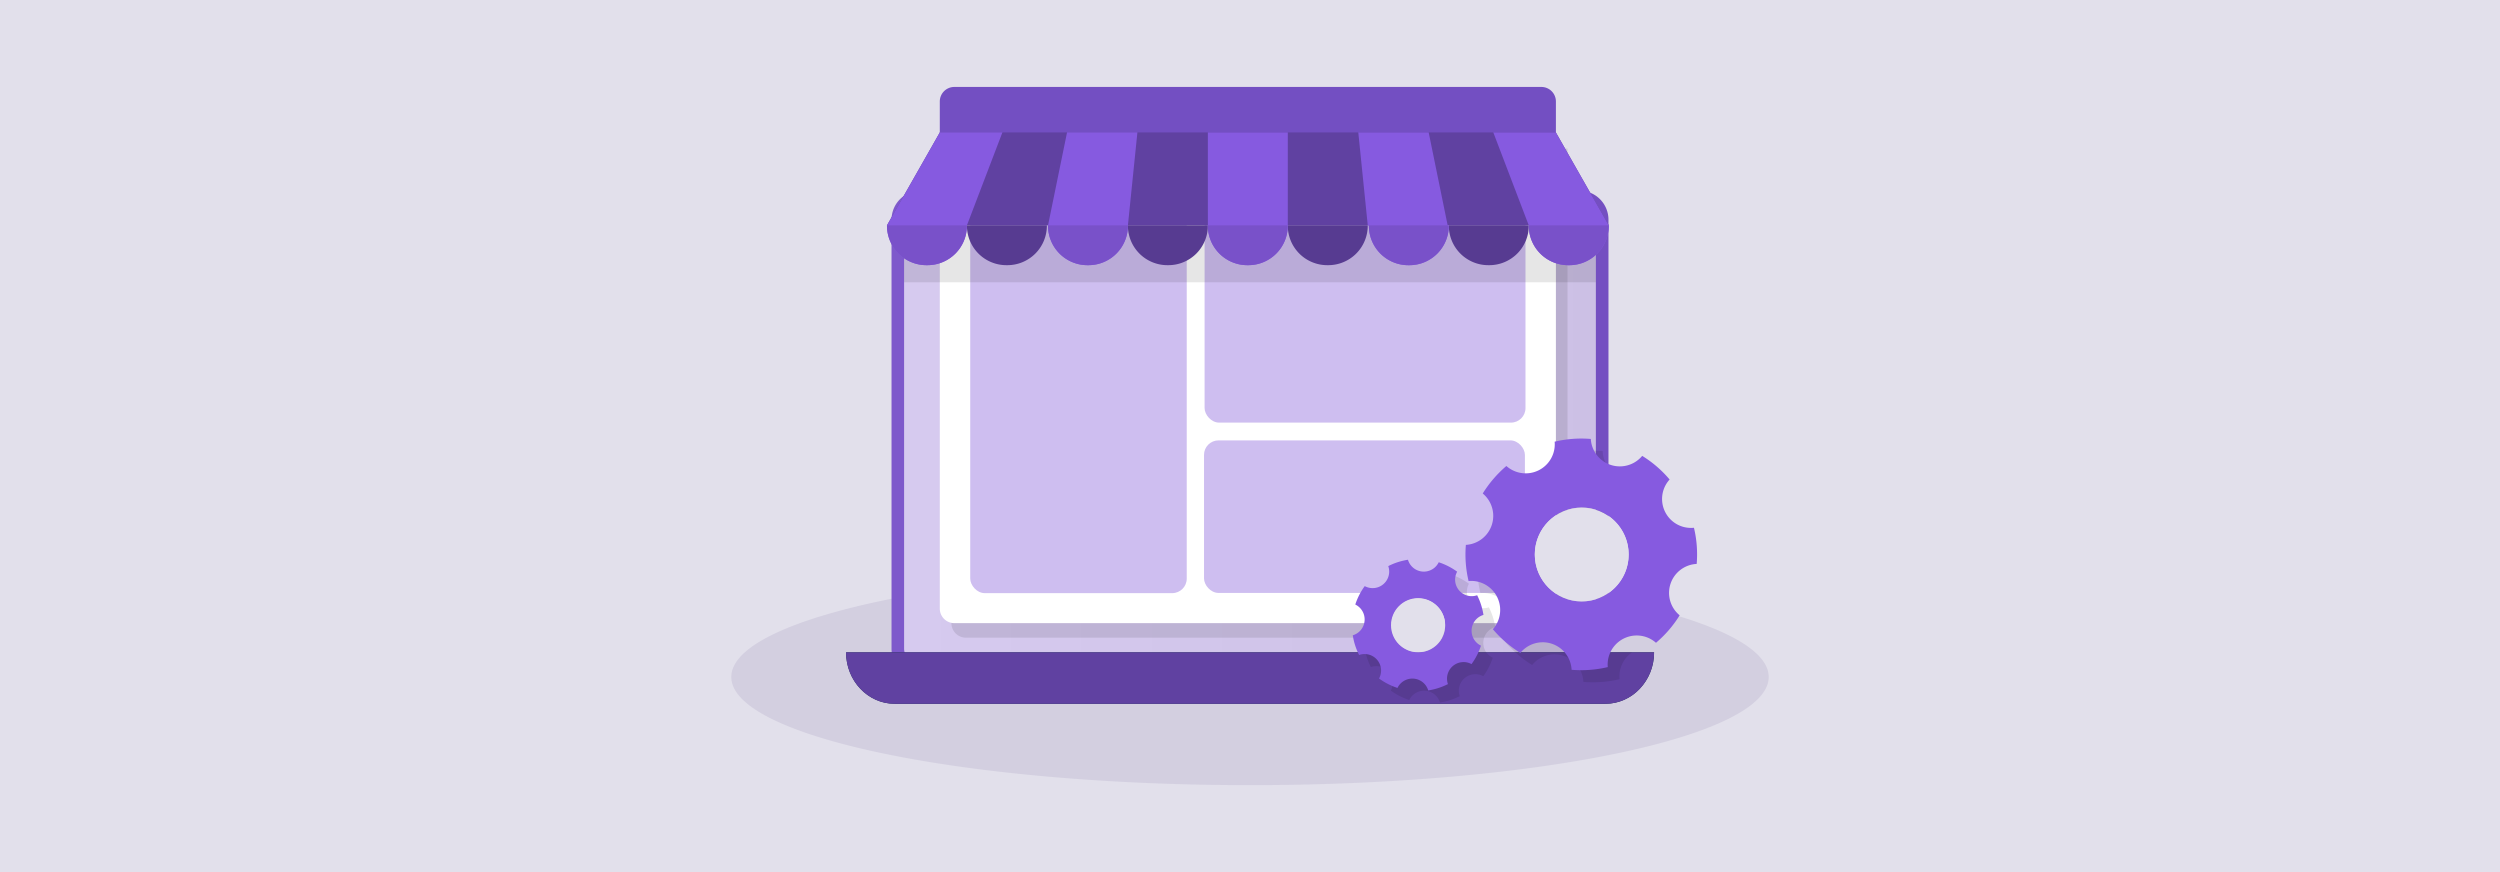 <svg xmlns="http://www.w3.org/2000/svg" xmlns:xlink="http://www.w3.org/1999/xlink" viewBox="0 0 860 300"><defs><style>.a{fill:#e2e0eb;}.b{fill:#4b327d;}.b,.i,.o{opacity:0.1;}.c{fill:#7952c9;}.d,.j{fill:#fff;}.d{opacity:0.68;}.e{opacity:0.04;fill:url(#a);}.f{fill:#0c2c40;}.g{fill:#6041a1;}.h{fill:#734fc2;}.k{fill:#cebef0;}.l{fill:#573b91;}.m{fill:#865ae0;}.n{fill:#7951c9;}</style><linearGradient id="a" x1="306.69" y1="149.39" x2="553.31" y2="149.39" gradientUnits="userSpaceOnUse"><stop offset="0" stop-color="#fff"/><stop offset="1"/></linearGradient></defs><rect class="a" width="860" height="300"/><path class="b" d="M608.43,232.88c0,20.55-79.89,37.21-178.43,37.21s-178.43-16.66-178.43-37.21c0-10.58,21.16-20.12,55.12-26.91,1.42-.28,2.86-.56,4.32-.83,6.84-1.28,14.15-2.44,21.88-3.49,2.83-.39,5.72-.75,8.66-1.11l.44,0c13.46-1.6,28-2.84,43.35-3.66,3.35-.18,6.74-.35,10.16-.47,3.72-.17,7.47-.28,11.26-.39,7.61-.21,15.37-.32,23.24-.32a751.36,751.36,0,0,1,91.18,5.22c9.93,1.23,19.24,2.67,27.81,4.27,1.46.27,2.9.55,4.32.83,6.13,1.23,11.84,2.54,17.08,3.94C594.22,216.23,608.43,224.21,608.43,232.88Z"/><path class="c" d="M553.31,75.58V223.23a7.67,7.67,0,0,1-.08,1.17,10,10,0,0,1-9.86,8.77H316.63a10,10,0,0,1-9.86-8.77,7.67,7.67,0,0,1-.08-1.17V75.58a10,10,0,0,1,9.94-10H543.37A10,10,0,0,1,553.31,75.58Z"/><rect class="d" x="311.01" y="69.96" width="237.97" height="158.89" rx="5.62"/><path class="e" d="M553.31,75.58V223.22a7.71,7.71,0,0,1-.08,1.18,10,10,0,0,1-8.77,8.7,9.82,9.82,0,0,1-1.09.06H316.63a10,10,0,0,1-9.87-8.76,9.23,9.23,0,0,1-.07-1.18V75.58a10,10,0,0,1,9.94-10H543.37A10,10,0,0,1,553.31,75.58Z"/><path class="f" d="M552.22,242.1H307.78c-9.24,0-16.73-7.92-16.73-17.69H569C569,234.18,561.46,242.1,552.22,242.1Z"/><path class="g" d="M569,224.4a18.16,18.16,0,0,1-4.9,12.52,16.27,16.27,0,0,1-11.84,5.18H307.78c-9.25,0-16.74-7.92-16.74-17.7Z"/><path class="h" d="M535.23,34.91V46.09H323.29V34.91a5,5,0,0,1,5-5H530.23A5,5,0,0,1,535.23,34.91Z"/><path class="i" d="M539.23,51.09V214.36a5,5,0,0,1-5,5H332.29a5,5,0,0,1-5-5V51.09Z"/><path class="j" d="M535.23,46.09V209.36a5,5,0,0,1-5,5H328.29a5,5,0,0,1-5-5V46.09Z"/><rect class="k" x="333.76" y="63.62" width="74.48" height="140.42" rx="5"/><rect class="k" x="414.38" y="63.77" width="110.39" height="81.61" rx="5"/><rect class="k" x="414.18" y="151.49" width="110.39" height="52.48" rx="5"/><rect class="i" x="311.01" y="75.33" width="237.97" height="21.78"/><polygon class="g" points="535.21 45.54 429.71 45.54 428.82 45.54 323.31 45.54 305.12 77.51 428.82 77.51 429.71 77.51 553.4 77.51 535.21 45.54"/><path class="l" d="M332.62,77.52h27.5v.11a13.58,13.58,0,0,1-13.58,13.59h-.34a13.58,13.58,0,0,1-13.58-13.59v-.11Z"/><path class="l" d="M388,77.52h27.5v.11a13.58,13.58,0,0,1-13.57,13.59h-.35A13.58,13.58,0,0,1,388,77.63h0v-.11Z"/><path class="l" d="M443,77.52h27.5v.11a13.58,13.58,0,0,1-13.58,13.59h-.34A13.58,13.58,0,0,1,443,77.63h0v-.11Z"/><path class="l" d="M498.4,77.52h27.5v.11a13.58,13.58,0,0,1-13.58,13.59H512A13.58,13.58,0,0,1,498.4,77.63v-.11Z"/><path class="m" d="M415.51,77.52v.11a13.58,13.58,0,0,0,13.58,13.59h.34A13.58,13.58,0,0,0,443,77.63h0V45.54h-27.5Z"/><path class="m" d="M360.52,77.52v.11a13.57,13.57,0,0,0,13.57,13.59h.35A13.57,13.57,0,0,0,388,77.63h0v-.11l3.27-32H367.07Z"/><path class="m" d="M305.12,77.52v.11A13.58,13.58,0,0,0,318.7,91.22h.35a13.58,13.58,0,0,0,13.57-13.59v-.11l12.22-32H323.31Z"/><path class="m" d="M491.46,45.54H467.25l3.26,32h.37v.11a13.58,13.58,0,0,0,13.58,13.59h.35a13.58,13.58,0,0,0,13.57-13.59h0v-.11H498Z"/><path class="m" d="M535.21,45.54H513.69l12.21,32v.11a13.58,13.58,0,0,0,13.58,13.59h.34A13.58,13.58,0,0,0,553.4,77.63v-.11Z"/><path class="n" d="M305.12,77.52h27.5v.11a13.58,13.58,0,0,1-13.57,13.59h-.35a13.58,13.58,0,0,1-13.58-13.59v-.11Z"/><path class="n" d="M360.52,77.52H388v.11a13.57,13.57,0,0,1-13.57,13.59h-.35a13.57,13.57,0,0,1-13.57-13.59v-.11Z"/><path class="n" d="M415.51,77.52H443v.11a13.58,13.58,0,0,1-13.58,13.59h-.34a13.58,13.58,0,0,1-13.58-13.59v-.11Z"/><path class="n" d="M470.9,77.52h27.5v.11a13.58,13.58,0,0,1-13.57,13.59h-.35A13.58,13.58,0,0,1,470.9,77.63v-.11Z"/><path class="n" d="M525.9,77.52h27.5v.11a13.58,13.58,0,0,1-13.58,13.59h-.34A13.58,13.58,0,0,1,525.9,77.63v-.11Z"/><g class="o"><path d="M561.46,224.4h-8.23a7.71,7.71,0,0,0,.08-1.18V179.64l-.13,0a16.15,16.15,0,0,0-16.33,3.77,16.13,16.13,0,0,1,16.34-3.8l.12,0V160.75a9.88,9.88,0,0,1-2-5.6,39.44,39.44,0,0,0-12.44.94,10,10,0,0,1-16.61,8.36,40.42,40.42,0,0,0-8.13,9.46,10,10,0,0,1-5.81,17.68,39.38,39.38,0,0,0,.94,12.43,10,10,0,0,1,8.36,16.59,39.73,39.73,0,0,0,3.66,3.79,38.4,38.4,0,0,0,5.78,4.36,9.94,9.94,0,0,1,17.45,4.34,10.18,10.18,0,0,1,.18,1.47,39.73,39.73,0,0,0,12.44-.93A9.94,9.94,0,0,1,561.46,224.4Zm-25.88-39.64a15.67,15.67,0,0,0-1.1,1.53A14.78,14.78,0,0,1,535.58,184.76Z"/><path d="M511.27,224.4a5.69,5.69,0,0,1,1-7.59,5.74,5.74,0,0,1,2.09-1.13,22.54,22.54,0,0,0-2.18-6.77,5.69,5.69,0,0,1-6.87-8.1,22.63,22.63,0,0,0-6.34-3.24,5.7,5.7,0,0,1-10.59-.87,22.91,22.91,0,0,0-6.78,2.19,5.69,5.69,0,0,1-8.09,6.89,22.47,22.47,0,0,0-3.25,6.33,5.69,5.69,0,0,1-.86,10.58q.13.85.33,1.71a23,23,0,0,0,1.85,5.07,5.68,5.68,0,0,1,7.24,3.48,1.66,1.66,0,0,1,.06.21,5.65,5.65,0,0,1-.44,4.39,22.66,22.66,0,0,0,6.34,3.25,5.69,5.69,0,0,1,10.57.86,22.66,22.66,0,0,0,6.79-2.18,5.71,5.71,0,0,1,1.7-6.22l.13-.1a5.69,5.69,0,0,1,6.28-.55,22.66,22.66,0,0,0,3.25-6.34,5.65,5.65,0,0,1-1.87-1.45Q511.42,224.61,511.27,224.4Z"/></g><path class="m" d="M574.66,200.82a10,10,0,0,1,9-6.83,39.44,39.44,0,0,0-.94-12.44,9.95,9.95,0,0,1-8.37-16.6,39.62,39.62,0,0,0-9.43-8.13A10,10,0,0,1,547.24,151a39.44,39.44,0,0,0-12.44.94,10,10,0,0,1-16.61,8.36,40.66,40.66,0,0,0-8.13,9.46,10,10,0,0,1-5.8,17.68,39.37,39.37,0,0,0,.93,12.43,10,10,0,0,1,8.36,16.59A40,40,0,0,0,523,224.6a9.94,9.94,0,0,1,17.63,5.81,39.73,39.73,0,0,0,12.44-.93,10,10,0,0,1,16.59-8.36,39.79,39.79,0,0,0,8.14-9.45A10,10,0,0,1,574.66,200.82Zm-35.59,5.24a16.14,16.14,0,1,1,20.38-10.27,16.14,16.14,0,0,1-20.38,10.27Z"/><path class="m" d="M499.79,229.1a5.7,5.7,0,0,1,6.41-.65,22.4,22.4,0,0,0,3.25-6.34,5.75,5.75,0,0,1-1.87-1.45,5.68,5.68,0,0,1,.64-8,5.74,5.74,0,0,1,2.09-1.13,22.52,22.52,0,0,0-2.17-6.77,5.69,5.69,0,0,1-6.88-8.1,22.63,22.63,0,0,0-6.34-3.24,5.69,5.69,0,0,1-9.46,1.21,5.61,5.61,0,0,1-1.12-2.08,22.81,22.81,0,0,0-6.78,2.19,5.69,5.69,0,0,1-8.09,6.88,22.4,22.4,0,0,0-3.25,6.34,5.69,5.69,0,0,1-.86,10.58,22.49,22.49,0,0,0,2.17,6.78,5.67,5.67,0,0,1,6.86,8.08,22.66,22.66,0,0,0,6.34,3.25,5.69,5.69,0,0,1,10.58.86,22.79,22.79,0,0,0,6.78-2.18A5.72,5.72,0,0,1,499.79,229.1Zm-18.9-8a9.22,9.22,0,1,1,13,1.06,9.21,9.21,0,0,1-13-1.06Z"/><circle class="a" cx="544.11" cy="190.76" r="16.14"/><circle class="a" cx="487.82" cy="215.07" r="9.31"/></svg>